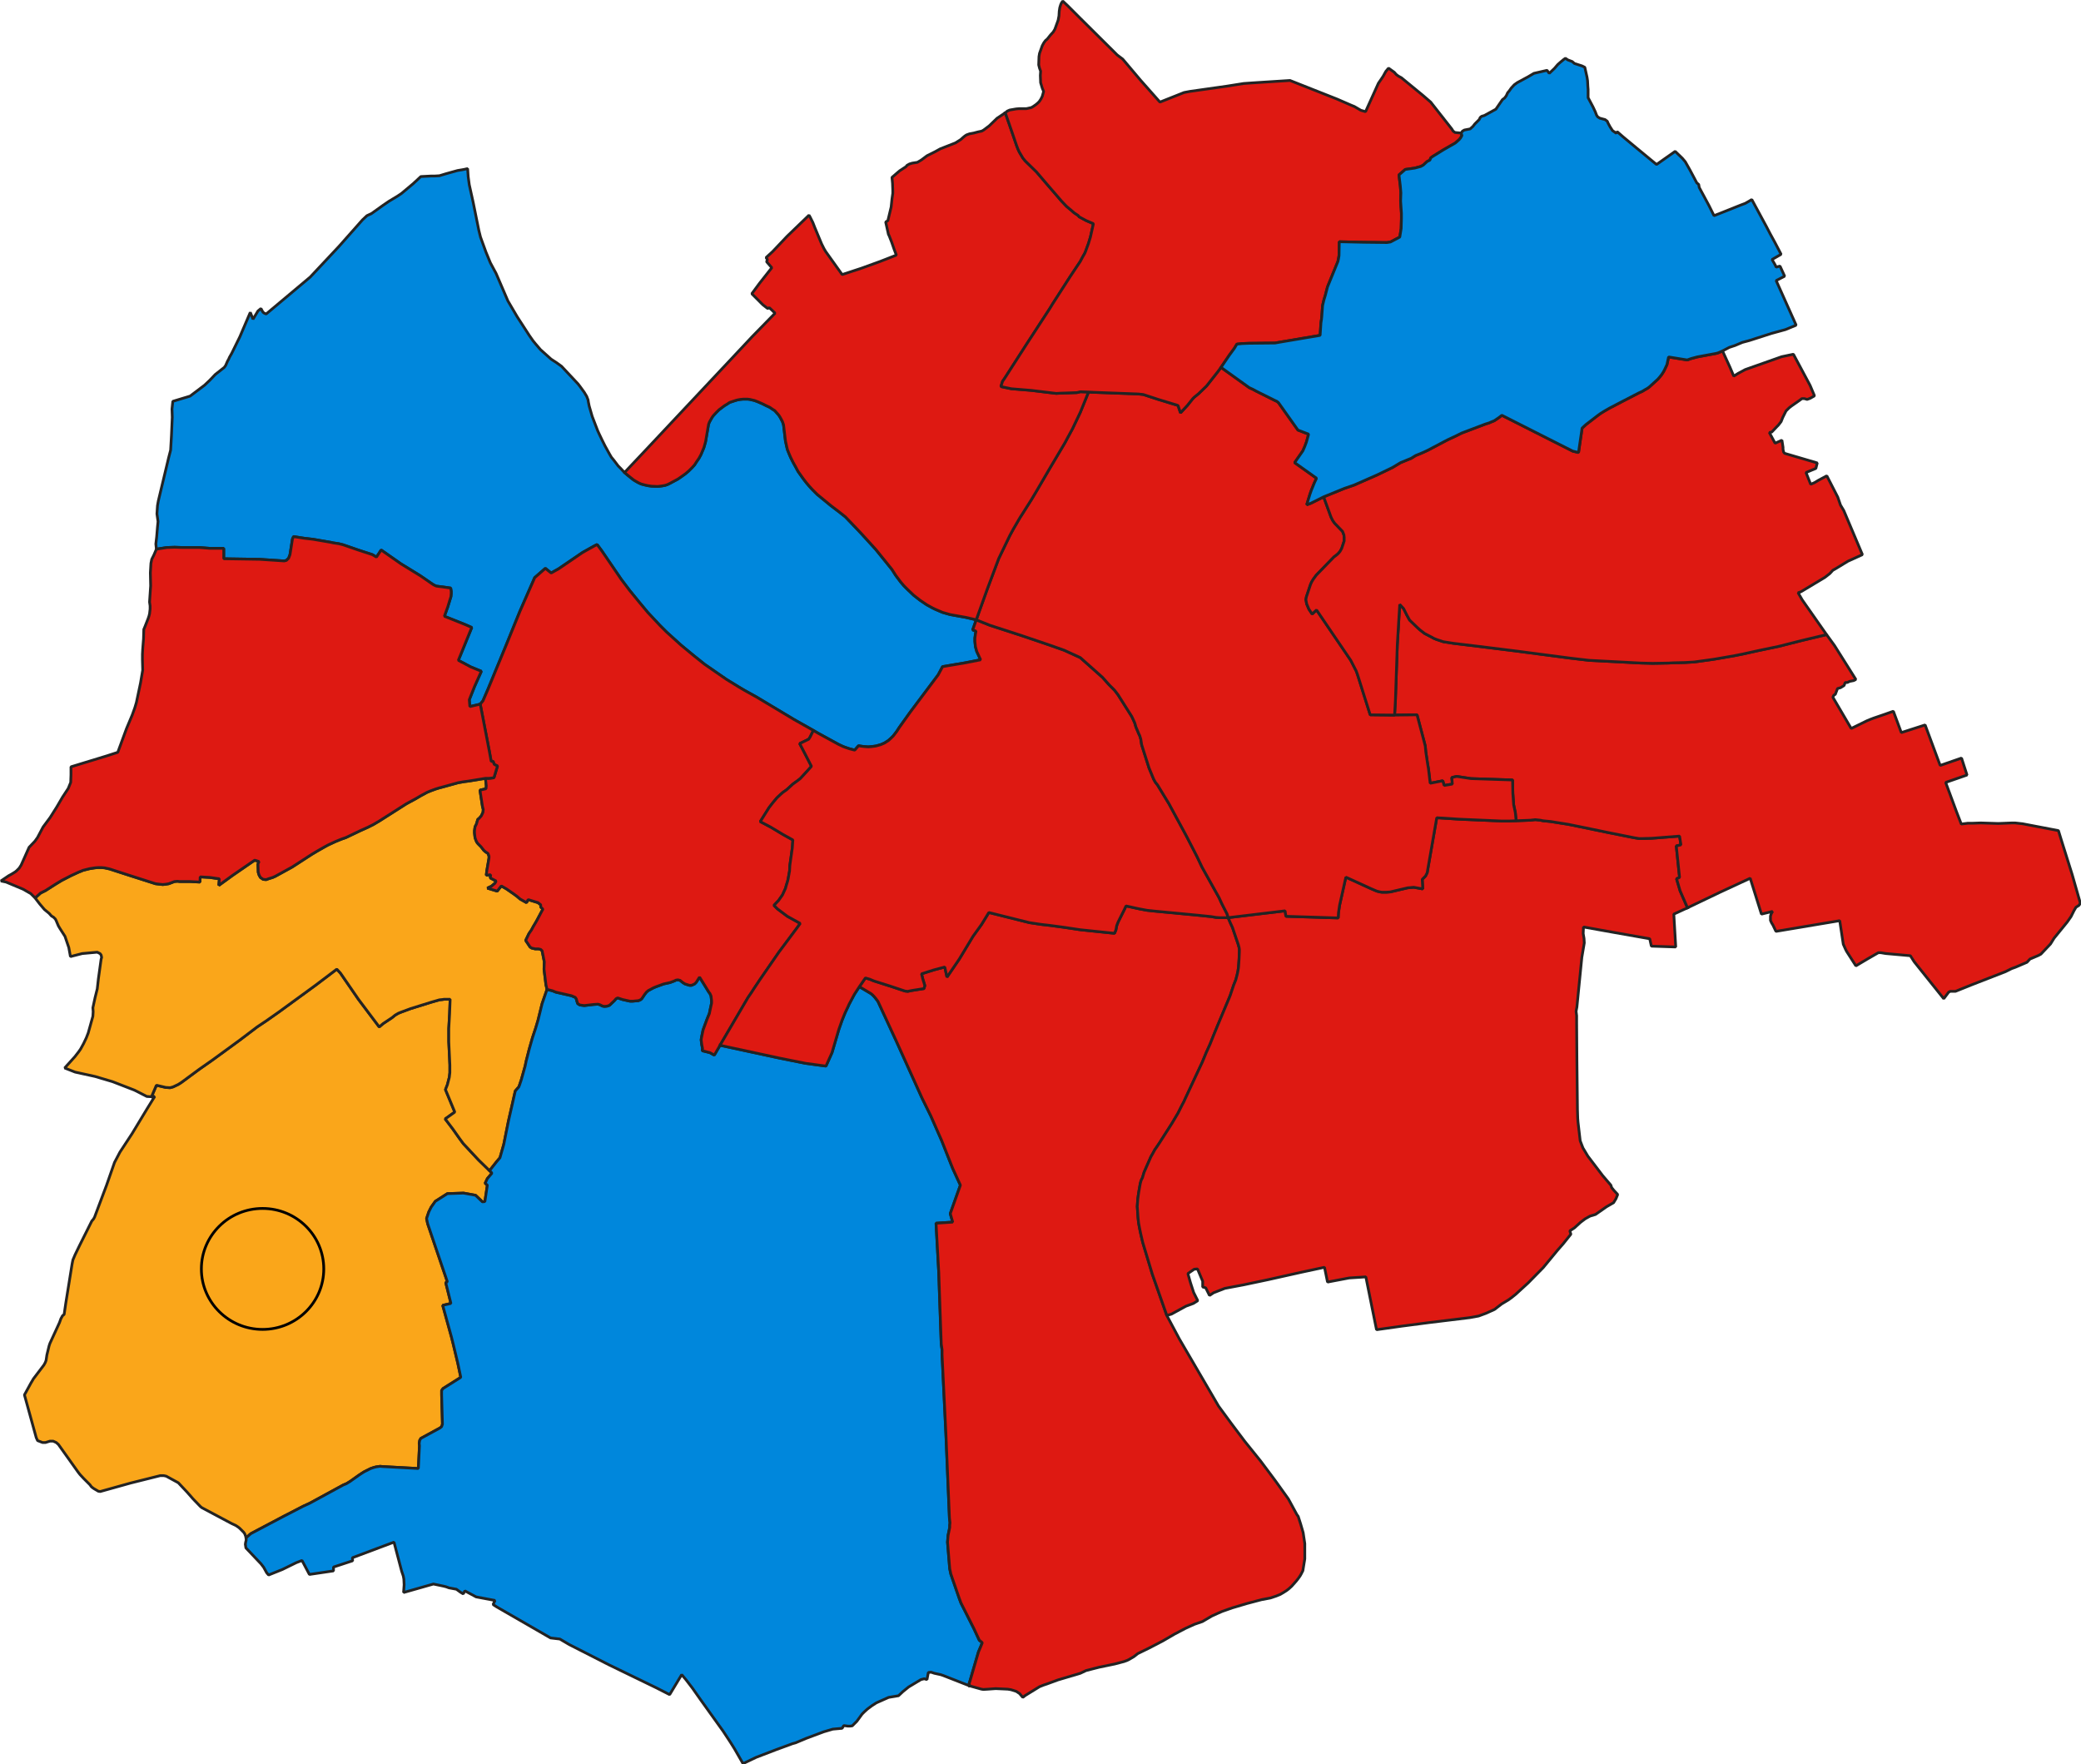<?xml version="1.0" encoding="UTF-8" standalone="no"?>
<svg
   version="1.2"
   width="197.743mm"
   height="167.642mm"
   viewBox="0 0 2335.549 1980.026"
   id="svg98"
   sodipodi:docname="1991 York.svg"
   inkscape:version="1.1 (c68e22c387, 2021-05-23)"
   xmlns:inkscape="http://www.inkscape.org/namespaces/inkscape"
   xmlns:sodipodi="http://sodipodi.sourceforge.net/DTD/sodipodi-0.dtd"
   xmlns="http://www.w3.org/2000/svg"
   xmlns:svg="http://www.w3.org/2000/svg"
   xmlns:rdf="http://www.w3.org/1999/02/22-rdf-syntax-ns#"
   xmlns:cc="http://creativecommons.org/ns#"
   xmlns:dc="http://purl.org/dc/elements/1.1/">
  <sodipodi:namedview
     id="namedview100"
     pagecolor="#ffffff"
     bordercolor="#666666"
     borderopacity="1.0"
     inkscape:pageshadow="2"
     inkscape:pageopacity="0.0"
     inkscape:pagecheckerboard="0"
     inkscape:document-units="mm"
     showgrid="false"
     inkscape:zoom="0.4744211"
     inkscape:cx="785.16744"
     inkscape:cy="320.39047"
     inkscape:window-width="1126"
     inkscape:window-height="1398"
     inkscape:window-x="1108"
     inkscape:window-y="0"
     inkscape:window-maximized="0"
     inkscape:current-layer="svg98"
     fit-margin-top="0"
     fit-margin-left="0"
     fit-margin-right="0"
     fit-margin-bottom="0" />
  <defs
     id="defs2" />
  <g
     fill="none"
     stroke-width="1"
     stroke-linecap="square"
     stroke-linejoin="bevel"
     stroke="#000000"
     fill-rule="evenodd"
     id="g94"
     transform="translate(-591.257,-357.747)">
    <g
       fill="none"
       font-weight="400"
       stroke-opacity="1"
       stroke-width="1"
       stroke-linecap="square"
       font-style="normal"
       stroke-linejoin="bevel"
       stroke="#000000"
       font-size="33.333px"
       font-family="'MS Shell Dlg 2'"
       id="g4" />
    <g
       fill="none"
       font-weight="400"
       stroke-opacity="1"
       stroke-width="1"
       stroke-linecap="square"
       font-style="normal"
       stroke-linejoin="bevel"
       stroke="#000000"
       font-size="33.333px"
       font-family="'MS Shell Dlg 2'"
       id="g6" />
    <g
       fill="none"
       font-weight="400"
       transform="scale(11.808)"
       stroke-opacity="1"
       stroke-width="1"
       stroke-linecap="square"
       font-style="normal"
       stroke-linejoin="bevel"
       stroke="#000000"
       font-size="33.333px"
       font-family="'MS Shell Dlg 2'"
       id="g8" />
    <g
       fill="none"
       font-weight="400"
       transform="scale(1)"
       stroke-opacity="1"
       stroke-width="1"
       stroke-linecap="square"
       font-style="normal"
       stroke-linejoin="bevel"
       stroke="#000000"
       font-size="33.333px"
       font-family="'MS Shell Dlg 2'"
       id="g10" />
    <g
       fill-opacity="1"
       fill="#ffffff"
       font-weight="400"
       transform="scale(1)"
       font-style="normal"
       stroke="none"
       font-size="33.333px"
       font-family="'MS Shell Dlg 2'"
       id="g14" />
    <g
       fill="none"
       font-weight="400"
       transform="scale(1)"
       stroke-opacity="1"
       stroke-width="1"
       stroke-linecap="square"
       font-style="normal"
       stroke-linejoin="bevel"
       stroke="#000000"
       font-size="33.333px"
       font-family="'MS Shell Dlg 2'"
       id="g16" />
    <g
       fill="none"
       font-weight="400"
       transform="scale(11.808)"
       stroke-opacity="1"
       stroke-width="1"
       stroke-linecap="square"
       font-style="normal"
       stroke-linejoin="bevel"
       stroke="#000000"
       font-size="33.333px"
       font-family="'MS Shell Dlg 2'"
       id="g18" />
    <g
       fill="none"
       font-weight="400"
       transform="scale(11.808)"
       stroke-opacity="1"
       stroke-width="1"
       stroke-linecap="square"
       font-style="normal"
       stroke-linejoin="bevel"
       stroke="#000000"
       font-size="33.333px"
       font-family="'MS Shell Dlg 2'"
       id="g20" />
    <g
       fill="none"
       font-weight="400"
       transform="scale(11.808)"
       stroke-opacity="1"
       stroke-width="1"
       stroke-linecap="square"
       font-style="normal"
       stroke-linejoin="bevel"
       stroke="#000000"
       font-size="33.333px"
       font-family="'MS Shell Dlg 2'"
       id="g22" />
    <g
       fill="none"
       font-weight="400"
       transform="scale(11.808)"
       stroke-opacity="1"
       stroke-width="1"
       stroke-linecap="square"
       font-style="normal"
       stroke-linejoin="bevel"
       stroke="#000000"
       font-size="33.333px"
       font-family="'MS Shell Dlg 2'"
       id="g24" />
    <g
       fill="none"
       font-weight="400"
       transform="scale(11.808)"
       stroke-opacity="1"
       stroke-width="1"
       stroke-linecap="square"
       font-style="normal"
       stroke-linejoin="bevel"
       stroke="#000000"
       font-size="33.333px"
       font-family="'MS Shell Dlg 2'"
       id="g26" />
    <g
       fill-opacity="1"
       fill="#ffffff"
       font-weight="400"
       transform="scale(11.808)"
       font-style="normal"
       stroke="none"
       font-size="33.333px"
       font-family="'MS Shell Dlg 2'"
       id="g30" />
    <g
       fill="none"
       font-weight="400"
       transform="scale(11.808)"
       stroke-opacity="1"
       stroke-width="1"
       stroke-linecap="square"
       font-style="normal"
       stroke-linejoin="bevel"
       stroke="#000000"
       font-size="33.333px"
       font-family="'MS Shell Dlg 2'"
       id="g32" />
    <g
       fill="none"
       font-weight="400"
       transform="scale(11.808)"
       stroke-opacity="1"
       stroke-width="1"
       stroke-linecap="square"
       font-style="normal"
       stroke-linejoin="bevel"
       stroke="#000000"
       font-size="33.333px"
       font-family="'MS Shell Dlg 2'"
       id="g34" />
    <g
       fill-opacity="0"
       fill="#000000"
       font-weight="400"
       transform="scale(1)"
       font-style="normal"
       stroke="none"
       font-size="33.333px"
       font-family="'MS Shell Dlg 2'"
       id="g38">
      <rect
         x="0"
         width="3508"
         height="2480"
         y="0"
         id="rect36" />
    </g>
    <g
       fill="none"
       font-weight="400"
       transform="scale(1)"
       stroke-opacity="1"
       stroke-width="1"
       stroke-linecap="square"
       font-style="normal"
       stroke-linejoin="bevel"
       stroke="#000000"
       font-size="33.333px"
       font-family="'MS Shell Dlg 2'"
       id="g40" />
    <g
       fill-opacity="1"
       fill="#ff9e17"
       font-weight="400"
       transform="scale(1)"
       stroke-opacity="1"
       stroke-width="3.071"
       stroke-linecap="square"
       font-style="normal"
       stroke-linejoin="bevel"
       stroke="#232323"
       font-size="33.333px"
       font-family="'MS Shell Dlg 2'"
       id="g72">
      <path
         vector-effect="none"
         d="m 1130.24,1147.95 -11.67,2.76 -0.62,-7.68 5.84,-14.75 7.68,-17.2 -11.98,-4.92 -8.6,-4.61 -5.23,-2.76 5.53,-13.52 9.53,-23.35 -7.68,-3.38 -23.05,-9.22 3.69,-10.14 3.69,-11.98 0.3,-3.38 v -2.46 l -0.61,-3.68 -8.6,-1.23 -7.38,-0.92 -2.15,-0.93 -2.15,-1.23 -13.82,-9.52 -21.51,-13.211 -22.43,-15.669 -5.22,7.988 -4.61,-2.765 -15.978,-5.223 -16.898,-5.838 -4.916,-1.229 -6.145,-0.922 -2.765,-0.614 -19.663,-3.38 -10.446,-1.229 -11.675,-1.843 -1.229,2.765 -2.766,17.513 -1.536,3.994 -2.458,2.458 -2.458,0.614 -27.958,-1.843 -39.942,-0.615 v -11.675 h -15.362 l -11.675,-0.922 h -19.049 l -8.91,-0.307 -8.91,0.307 -11.675,1.844 -0.614,-5.838 0.921,-7.988 0.922,-11.061 0.614,-6.144 -1.229,-8.603 0.615,-9.217 0.922,-5.223 11.675,-48.852 2.151,-8.295 0.921,-15.977 0.922,-20.892 -0.307,-9.217 0.921,-8.603 19.357,-5.838 16.283,-12.289 5.838,-5.531 6.145,-6.452 10.139,-7.988 1.536,-2.151 2.151,-4.915 1.229,-2.151 0.921,-2.151 2.458,-4.301 9.217,-18.742 11.676,-27.344 3.072,7.681 5.53,-9.217 3.38,-2.766 2.151,3.994 1.536,1.229 2.151,0.922 49.465,-41.477 32.261,-34.411 26.422,-29.803 4.912,-4.608 5.23,-2.458 12.9,-9.217 6.76,-4.609 9.22,-5.53 4.61,-3.073 13.21,-11.06 8.6,-7.989 11.68,-0.614 h 3.99 l 5.22,-0.307 7.07,-2.151 13.21,-3.687 5.53,-0.922 5.84,-1.229 0.61,8.91 1.23,9.218 4.3,19.356 6.46,31.953 1.84,7.374 6.14,16.898 4.92,11.982 6.45,11.983 13.21,30.724 10.45,17.82 13.52,20.892 4.3,6.145 2.76,3.379 5.53,6.452 11.99,10.754 6.14,3.994 5.53,3.994 18.44,19.664 2.15,2.765 4.91,6.759 2.77,4.609 1.53,3.994 0.31,2.15 0.92,4.609 3.38,11.675 6.15,15.977 1.53,3.379 3.38,7.067 3.38,6.759 4.92,8.91 2.15,3.687 2.77,3.38 4.91,6.452 2.77,2.765 4.3,4.609 3.99,3.379 6.15,4.916 3.07,1.843 2.76,1.537 2.77,1.229 3.38,0.921 3.99,0.922 4.3,0.615 6.76,0.307 4.92,-0.615 3.38,-0.614 2.76,-0.922 3.08,-1.536 8.6,-4.609 3.99,-2.765 4.31,-3.072 3.99,-3.38 3.69,-3.687 2.76,-3.072 2.15,-3.38 2.77,-3.994 2.15,-3.994 1.84,-4.302 1.54,-3.686 1.84,-6.452 3.38,-19.664 0.92,-2.458 2.77,-4.916 1.23,-1.843 3.07,-3.38 3.69,-3.687 6.14,-4.608 3.07,-1.844 2.77,-1.843 2.76,-0.922 2.77,-0.922 3.07,-0.921 3.38,-0.615 3.07,-0.307 h 2.46 2.77 l 2.45,0.307 5.23,1.229 3.99,1.536 4.92,2.151 4.3,2.151 3.99,1.843 3.07,2.151 2.46,1.536 2.46,2.765 2.15,2.458 1.54,2.458 2.46,4.609 1.22,3.687 2.16,18.127 0.61,2.765 0.61,2.765 0.93,3.994 1.84,4.609 1.84,4.301 2.77,5.531 3.07,5.53 2.46,4.609 3.07,4.301 3.07,4.301 3.08,3.994 3.38,3.995 3.37,3.686 5.54,5.531 15.36,12.597 8.91,6.759 7.37,5.837 13.83,14.441 4.61,4.916 15.66,17.205 18.13,22.429 4.3,6.756 5.53,7.38 3.69,4.3 3.99,3.99 6.76,6.45 7.07,5.53 7.68,5.23 6.15,3.38 3.07,1.53 4.3,1.85 4.3,1.84 8.6,2.46 17.21,3.07 11.98,2.77 -3.99,11.36 3.68,1.23 -0.61,3.38 -0.61,4.61 v 3.69 l 0.61,5.84 0.92,3.38 0.62,2.15 4.3,9.21 -17.21,3.38 -25.5,4.3 -4.91,9.22 -31.34,41.79 -12.29,17.2 -2.77,4.3 -3.99,5.23 -2.46,2.45 -3.07,2.77 -2.46,1.54 -1.84,1.22 -4.31,1.85 -2.15,0.61 -3.38,0.92 -4.6,0.62 -4,0.31 -3.99,-0.31 -2.77,-0.31 -3.99,-0.61 -4.3,4.91 -5.84,-1.53 -3.69,-1.23 -3.38,-1.23 -5.22,-2.46 -23.04,-12.6 -5.23,-3.07 -21.81,-12.29 -41.48,-24.88 -13.82,-7.69 -6.76,-3.99 -13.52,-8.3 -12.91,-8.91 -11.98,-8.29 -12.29,-9.83 -14.13,-11.68 -15.98,-14.44 -7.68,-7.68 -13.52,-14.44 -9.21,-11.06 -11.06,-13.52 -9.53,-12.6 -21.81,-31.949 -5.23,-7.066 -3.07,1.536 -13.21,7.374 -27.04,18.434 -8.29,4.611 -6.45,-5.225 -11.99,10.445 -16.59,37.79 -15.36,37.79 -20.28,49.16 -5.84,13.52 -3.07,3.69"
         fill-rule="evenodd"
         id="path42"
         style="fill:#0087dc;fill-opacity:1" />
      <path
         vector-effect="none"
         d="m 867.551,2083.49 -1.536,-4.3 -1.229,-1.84 -4.609,-4.61 -1.536,-1.23 -2.765,-1.84 -4.609,-2.15 -33.489,-17.82 -1.536,-1.23 -8.296,-8.6 -6.759,-7.69 -9.832,-10.44 -13.518,-7.38 -2.765,-0.61 h -3.995 l -33.182,8.3 -34.103,9.52 -2.151,-0.31 -5.223,-3.07 -2.458,-1.84 -1.843,-2.46 -6.76,-6.76 -4.301,-4.61 -2.151,-2.76 -22.121,-31.04 -2.458,-2.15 -3.38,-1.53 h -3.687 l -4.915,1.53 h -3.38 l -5.53,-2.15 -1.537,-3.38 -13.211,-47.93 7.067,-12.9 3.072,-5.22 11.675,-15.36 1.536,-2.77 0.922,-2.46 0.922,-6.14 2.458,-10.14 0.921,-2.77 10.754,-23.35 1.536,-4.3 1.843,-3.38 1.844,-1.53 1.843,-12.6 7.067,-43.94 0.922,-4.61 2.458,-5.83 4.915,-10.14 13.826,-27.65 1.844,-2.15 1.229,-2.15 13.518,-35.95 8.91,-25.5 6.145,-11.68 13.519,-20.58 16.898,-27.96 6.452,-10.45 2.151,-3.38 -3.687,0.31 5.53,-12.9 10.446,2.45 4.916,0.31 3.38,-0.92 5.837,-2.77 3.38,-2.15 19.971,-14.74 15.362,-10.76 14.747,-10.75 15.977,-11.68 19.049,-14.44 10.139,-6.76 14.44,-10.14 40.863,-29.8 23.965,-18.12 3.994,4.3 6.145,8.91 14.133,20.58 23.35,31.03 4.3,-3.68 10.14,-6.76 3.38,-2.77 3.69,-2.15 3.07,-1.23 10.75,-3.99 22.74,-7.07 9.52,-2.76 3.08,-0.31 2.15,-0.31 h 6.76 l -0.62,16.29 -0.92,16.59 v 7.06 7.68 l 1.23,26.12 v 6.14 2.46 l -0.62,5.23 -2.15,8.29 -2.15,5.53 10.45,25.19 -10.76,7.69 8.61,11.36 7.37,10.45 4.3,5.84 17.21,18.43 12.29,11.98 2.76,2.77 -5.22,6.14 -2.46,5.23 2.46,2.15 -2.77,18.43 -2.76,0.31 -7.68,-7.37 -13.52,-2.46 -18.13,0.61 -13.52,8.61 -4.6,6.45 -2.77,5.53 -2.46,7.37 1.23,5.84 17.51,51.62 4.61,13.51 -1.84,0.93 5.84,23.35 -9.22,2.15 9.83,35.64 2.15,8.6 4.92,20.58 3.38,15.98 -19.97,12.6 -1.54,2.15 v 2.46 2.45 l 0.92,32.88 -0.92,2.76 -1.84,1.54 -21.51,11.68 -1.23,2.15 -0.61,3.38 0.3,2.76 -1.22,25.5 -39.33,-2.15 -3.69,-0.31 -4.3,0.62 -2.46,0.61 -3.68,1.23 -7.378,3.69 -2.458,1.54 -3.687,2.45 -9.525,6.76 -3.994,2.46 -3.687,1.54 -37.79,20.58 -7.374,3.38 -17.82,9.22 -2.458,1.23 -38.405,20.28 -5.223,4.6"
         fill-rule="evenodd"
         id="path44"
         style="fill:#faa61a;fill-opacity:1" />
      <path
         vector-effect="none"
         d="m 761.246,1588.53 -5.223,-0.31 -13.826,-7.06 -24.579,-9.53 -19.664,-5.84 -22.428,-4.91 -11.676,-4.61 11.368,-12.6 4.302,-5.53 2.15,-3.07 3.38,-6.15 3.072,-6.45 2.151,-5.53 5.223,-18.74 0.307,-5.22 -0.307,-4.3 2.458,-11.37 1.229,-4.92 1.229,-4.91 1.229,-11.06 3.072,-22.13 0.615,-2.15 -0.615,-2.76 -1.229,-1.54 -3.072,-1.53 -16.898,1.53 -13.212,3.38 -1.843,-10.14 -4.301,-12.59 -5.531,-8.61 -1.843,-3.07 -2.458,-5.84 -0.922,-1.84 -2.15,-2.15 -2.151,-1.23 -2.765,-3.07 -5.223,-4.3 -5.224,-6.15 -5.223,-6.76 6.145,-5.53 5.531,-2.76 11.06,-7.07 7.067,-4.3 10.753,-5.53 7.988,-3.69 3.073,-1.23 2.151,-0.92 7.373,-1.84 5.838,-0.92 3.687,-0.31 h 3.687 l 3.687,0.31 5.53,1.22 21.814,7.07 29.802,9.53 2.458,0.3 5.531,0.62 3.072,-0.31 3.687,-0.61 6.452,-2.46 3.38,-0.31 2.457,0.31 h 11.676 l 11.06,0.61 0.308,-5.84 10.753,0.62 10.753,1.54 -0.614,7.37 15.669,-11.37 24.579,-16.9 4.916,1.54 -1.229,2.76 0.308,9.22 0.921,3.07 1.536,2.77 3.073,2.15 3.38,0.31 2.457,-0.92 4.916,-1.54 2.765,-1.23 19.049,-10.45 21.814,-14.13 6.145,-3.69 6.452,-3.68 5.531,-3.07 8.602,-4 6.76,-2.76 5.223,-1.85 15.362,-7.37 8.914,-4 6.14,-3.07 6.76,-3.99 30.42,-19.36 10.75,-5.84 5.22,-3.07 7.38,-3.99 3.68,-1.54 5.84,-2.15 4,-1.23 4.6,-1.23 14.44,-3.99 2.16,-0.62 7.06,-1.22 4.92,-0.62 18.74,-3.07 0.92,8.29 -0.31,3.38 -6.76,1.54 2.77,18.13 0.92,3.68 -0.31,3.08 -1.84,3.99 -2.46,2.77 -1.53,1.22 -1.54,5.23 -1.54,3.07 -0.61,4.3 v 2.77 l 0.61,5.22 1.23,3.38 0.92,1.84 1.23,1.54 3.38,3.38 3.08,3.99 2.15,1.85 2.45,1.53 1.23,3.07 v 2.16 l -2.45,14.13 -0.62,5.22 4.92,-0.61 -0.31,3.68 6.45,3.38 -1.23,2.46 -3.99,3.38 -4.61,2.15 11.06,3.38 4.61,-5.84 5.84,3.38 7.99,5.53 3.37,2.46 4,3.38 7.07,4 1.84,-3.38 11.06,3.38 3.07,2.45 v 2.46 l 2.46,2.46 -1.23,2.15 -5.22,9.83 -1.54,2.77 -2.76,4.61 -2.15,3.99 -2.77,3.99 -3.69,7.68 4.92,7.38 1.84,1.23 4,0.92 h 3.68 l 2.46,0.61 1.54,1.54 2.46,12.29 -0.31,8.3 2.15,17.51 1.23,5.22 -5.53,15.98 -4.61,18.74 -2.77,9.22 -3.38,10.14 -3.68,12.9 -3.38,13.21 -1.23,5.84 -4.3,15.36 -1.85,5.53 -0.92,2.46 -3.99,4.61 -7.68,33.79 -5.23,26.12 -4.3,15.05 -3.68,4.31 -7.99,10.13 -12.29,-11.98 -17.21,-18.43 -4.3,-5.84 -7.37,-10.45 -8.61,-11.36 10.76,-7.69 -10.45,-25.19 2.15,-5.53 2.15,-8.29 0.62,-5.23 v -2.46 -6.14 l -1.23,-26.12 v -7.68 -7.06 l 0.92,-16.59 0.62,-16.29 h -6.76 l -2.15,0.31 -3.08,0.31 -9.52,2.76 -22.74,7.07 -10.75,3.99 -3.07,1.23 -3.69,2.15 -3.38,2.77 -10.14,6.76 -4.3,3.68 -23.35,-31.03 -14.133,-20.58 -6.145,-8.91 -3.994,-4.3 -23.965,18.12 -40.863,29.8 -14.44,10.14 -10.139,6.76 -19.049,14.44 -15.977,11.68 -14.747,10.75 -15.362,10.76 -19.971,14.74 -3.38,2.15 -5.837,2.77 -3.38,0.92 -4.916,-0.31 -10.446,-2.45 -5.53,12.9"
         fill-rule="evenodd"
         id="path46"
         style="fill:#faa61a;fill-opacity:1" />
      <path
         vector-effect="none"
         d="m 1140.69,1671.48 7.99,-10.13 3.68,-4.31 4.3,-15.05 5.23,-26.12 7.68,-33.79 3.99,-4.61 0.92,-2.46 1.85,-5.53 4.3,-15.36 1.23,-5.84 3.38,-13.21 3.68,-12.9 3.38,-10.14 2.77,-9.22 4.61,-18.74 5.53,-15.98 6.14,1.54 3.69,1.53 17.51,4 4.3,1.84 1.23,1.84 0.62,2.46 0.92,2.77 2.46,1.53 4.91,0.62 10.45,-1.23 4.92,-0.31 2.15,0.62 3.07,1.53 2.15,0.31 3.07,-0.31 2.46,-0.92 5.53,-5.22 1.84,-2.15 1.85,-0.92 5.53,1.84 8.29,1.84 h 3.07 l 6.46,-0.61 2.15,-0.92 1.53,-1.23 3.08,-4.61 2.15,-2.77 2.15,-1.84 1.84,-0.92 3.38,-1.85 2.77,-1.22 9.21,-3.38 7.07,-1.54 4.92,-1.84 1.84,-0.93 2.15,-0.3 2.46,0.61 3.07,2.46 2.46,1.54 4.91,1.53 h 2.46 l 3.38,-1.53 1.84,-1.85 3.69,-5.83 4.61,7.37 5.84,9.52 1.23,1.54 1.23,2.76 0.61,5.23 v 2.76 l -1.84,8.61 -0.62,3.07 -2.76,6.76 -4.3,11.67 -1.85,8.91 -0.31,2.15 0.62,5.23 0.92,4.6 -0.31,2.46 8.61,2.15 4.91,2.77 6.45,-11.06 66.98,14.44 29.19,5.84 22.74,3.07 6.76,-15.06 7.68,-26.11 3.68,-10.45 3.38,-8.29 3.38,-7.07 0.92,-2.15 5.23,-9.83 1.23,-2.15 5.22,-7.99 12.9,7.68 1.54,1.23 1.84,1.84 1.85,2.15 2.76,3.69 20.59,44.55 28.88,63.91 9.83,19.97 12.29,27.95 10.45,26.43 1.84,4.61 8.6,18.74 -11.37,31.95 2.77,9.53 -18.74,1.22 3.07,55.61 0.61,18.13 2.16,61.76 0.61,4.3 0.31,2.15 v 5.84 l 4.3,88.18 3.99,94.93 0.62,5.23 -0.31,2.76 v 2.46 l -0.61,3.07 -1.23,5.84 -0.31,3.69 -0.31,3.99 2.46,29.8 1.23,5.84 9.22,26.73 2.15,5.84 14.44,28.57 6.14,13.21 3.38,2.77 -1.84,4.61 -2.46,5.83 -9.52,32.57 -0.93,2.77 0.62,2.76 -29.8,-11.67 -2.77,-0.93 -7.07,-1.53 -3.68,-1.23 -3.08,0.31 -1.53,7.98 -3.07,-0.92 -3.69,0.92 -13.83,8.3 -6.45,5.22 -4.91,4.61 -11.07,1.85 -13.82,6.14 -5.22,3.38 -4.92,3.69 -3.38,3.07 -2.46,2.46 -5.84,7.99 -5.22,5.22 -2.46,0.31 h -2.45 l -4.61,-0.62 -1.85,3.07 -10.44,0.93 -10.45,3.07 -19.66,7.37 -11.68,4.92 -3.38,0.92 -18.43,6.76 -22.43,8.6 -14.75,7.07 -9.52,-16.59 -4.61,-7.38 -8.3,-12.59 -24.88,-34.72 -9.53,-13.52 -7.06,-9.22 -4.92,-5.84 -13.52,22.43 -15.05,-7.68 -53.16,-25.81 -44.55,-22.73 -10.44,-6.15 -10.45,-1.23 -60.22,-34.71 -4.3,-2.77 2.15,-4.61 -21.2,-3.99 -12.59,-6.76 -1.85,3.38 -3.07,-1.85 -4.61,-3.37 -8.29,-1.54 -3.38,-1.23 -2.46,-0.61 -4.3,-0.93 -7.38,-1.53 -33.49,9.52 0.62,-8.6 -0.31,-6.45 -0.61,-3.38 -1.85,-5.53 -8.6,-32.57 -46.7,17.51 0.308,3.38 -21.507,7.07 v 4.3 l -27.037,3.99 -8.296,-15.67 -6.452,2.46 -15.669,7.68 -15.362,6.15 -2.151,-2.46 -3.38,-6.14 -3.072,-4 -16.898,-17.82 -0.615,-3.99 0.307,-2.15 0.615,-2.46 v -2.77 l 5.223,-4.6 38.405,-20.28 2.458,-1.23 17.82,-9.22 7.374,-3.38 37.79,-20.58 3.687,-1.54 3.994,-2.46 9.525,-6.76 3.687,-2.45 2.458,-1.54 7.378,-3.69 3.68,-1.23 2.46,-0.61 4.3,-0.62 3.69,0.31 39.33,2.15 1.22,-25.5 -0.3,-2.76 0.61,-3.38 1.23,-2.15 21.51,-11.68 1.84,-1.54 0.92,-2.76 -0.92,-32.88 v -2.45 -2.46 l 1.54,-2.15 19.97,-12.6 -3.38,-15.98 -4.92,-20.58 -2.15,-8.6 -9.83,-35.64 9.22,-2.15 -5.84,-23.35 1.84,-0.93 -4.61,-13.51 -17.51,-51.62 -1.23,-5.84 2.46,-7.37 2.77,-5.53 4.6,-6.45 13.52,-8.61 18.13,-0.61 13.52,2.46 7.68,7.37 2.76,-0.31 2.77,-18.43 -2.46,-2.15 2.46,-5.23 5.22,-6.14 -2.76,-2.77"
         fill-rule="evenodd"
         id="path48"
         style="fill:#0087dc;fill-opacity:1" />
      <path
         vector-effect="none"
         d="m 1679.59,2249.71 -0.62,-2.76 0.93,-2.77 9.52,-32.57 2.46,-5.83 1.84,-4.61 -3.38,-2.77 -6.14,-13.21 -14.44,-28.57 -2.15,-5.84 -9.22,-26.73 -1.23,-5.84 -2.46,-29.8 0.31,-3.99 0.31,-3.69 1.23,-5.84 0.61,-3.07 v -2.46 l 0.31,-2.76 -0.62,-5.23 -3.99,-94.93 -4.3,-88.18 v -5.84 l -0.31,-2.15 -0.61,-4.3 -2.16,-61.76 -0.61,-18.13 -3.07,-55.61 18.74,-1.22 -2.77,-9.53 11.37,-31.95 -8.6,-18.74 -1.84,-4.61 -10.45,-26.43 -12.29,-27.95 -9.83,-19.97 -28.88,-63.91 -20.59,-44.55 -2.76,-3.69 -1.85,-2.15 -1.84,-1.84 -1.54,-1.23 -12.9,-7.68 6.76,-9.83 5.22,1.53 4.3,1.85 19.36,6.14 15.67,5.22 3.07,0.31 4.3,-0.92 11.68,-1.84 2.15,-0.31 0.92,-3.38 -2.15,-7.07 -1.54,-6.14 13.52,-4.3 12.6,-3.38 2.46,11.37 13.82,-20.28 15.36,-25.5 9.53,-13.22 8.29,-13.51 45.48,11.36 10.14,1.54 4.3,0.61 8.29,0.93 15.98,2.15 18.43,2.76 38.41,4 1.53,-3.69 0.93,-4.92 1.53,-3.99 7.38,-14.75 1.53,-3.38 11.06,2.46 4.3,0.92 8.3,1.54 8.6,0.92 48.55,4.61 14.74,1.53 5.53,0.93 4.31,0.3 h 3.38 5.83 l 2.77,6.46 2.15,4.6 1.54,4.61 4.91,14.44 0.92,3.38 0.31,2.15 v 2.46 l -0.31,7.99 -0.61,9.22 -0.62,4.3 -0.92,4.3 -1.53,5.84 -2.46,6.14 -3.69,11.06 -1.23,3.08 -12.9,30.72 -4.92,11.98 -3.68,9.22 -4.31,9.52 -4.3,10.45 -8.91,19.05 -10.75,23.04 -0.92,2.15 -2.46,4.61 -4.3,8.6 -6.76,11.37 -14.13,22.12 -3.08,4.61 -2.15,3.07 -2.15,4 -2.15,3.68 -7.68,17.52 -1.84,6.14 -1.54,3.07 -0.92,3.38 -1.84,10.45 -0.93,6.76 -0.61,8.6 0.31,4.3 0.61,8.91 0.62,5.53 1.22,6.46 1.23,5.83 2.15,9.22 10.76,35.64 16.28,46.39 14.13,26.43 43.94,75.27 14.44,19.66 15.05,19.98 17.82,22.12 16.29,21.81 14.75,20.59 9.52,17.51 1.54,2.15 2.76,8.6 2.77,9.53 1.84,12.29 v 17.2 l -2.15,13.21 -1.84,3.69 -1.23,2.15 -2.15,3.07 -2.46,3.08 -4.92,5.53 -3.38,3.07 -2.45,1.84 -3.38,2.15 -3.69,2.15 -4.61,1.85 -6.45,2.15 -9.83,1.84 -16.29,4.3 -16.59,4.92 -11.37,3.99 -4.91,2.15 -6.76,3.07 -10.45,6.15 -8.91,3.07 -10.14,4.61 -12.29,6.45 -13.21,7.68 -15.36,7.99 -12.6,6.15 -4.3,3.38 -5.22,3.07 -2.46,1.23 -3.38,1.23 -10.44,2.76 -17.82,3.69 -14.44,3.69 -6.46,3.07 -24.88,7.37 -12.6,4.61 -3.69,1.23 -4.61,1.84 -15.97,9.83 -2.77,2.16 -3.68,-4.31 -1.85,-1.23 -1.84,-1.22 -5.84,-1.85 -3.69,-0.61 -13.51,-0.62 -8.61,0.62 -5.22,0.31 -2.15,-0.31 -13.21,-3.69"
         fill-rule="evenodd"
         id="path50"
         style="fill:#de1912;fill-opacity:1" />
      <path
         vector-effect="none"
         d="m 1205.21,1468.09 -1.23,-5.22 -2.15,-17.51 0.31,-8.3 -2.46,-12.29 -1.54,-1.54 -2.46,-0.61 H 1192 l -4,-0.92 -1.84,-1.23 -4.92,-7.38 3.69,-7.68 2.77,-3.99 2.15,-3.99 2.76,-4.61 1.54,-2.77 5.22,-9.83 1.23,-2.15 -2.46,-2.46 v -2.46 l -3.07,-2.45 -11.06,-3.38 -1.84,3.38 -7.07,-4 -4,-3.38 -3.37,-2.46 -7.99,-5.53 -5.84,-3.38 -4.61,5.84 -11.06,-3.38 4.61,-2.15 3.99,-3.38 1.23,-2.46 -6.45,-3.38 0.31,-3.68 -4.92,0.61 0.62,-5.22 2.45,-14.13 v -2.16 l -1.23,-3.07 -2.45,-1.53 -2.15,-1.85 -3.08,-3.99 -3.38,-3.38 -1.23,-1.54 -0.92,-1.84 -1.23,-3.38 -0.61,-5.22 v -2.77 l 0.61,-4.3 1.54,-3.07 1.54,-5.23 1.53,-1.22 2.46,-2.77 1.84,-3.99 0.31,-3.08 -0.92,-3.68 -2.77,-18.13 6.76,-1.54 0.31,-3.38 -0.92,-8.29 h 3.99 l 5.53,-0.62 4,-13.21 -3.69,-1.84 -1.23,-3.38 h -2.15 l -2.15,-11.68 -10.14,-52.53 3.07,-3.69 5.84,-13.52 20.28,-49.16 15.36,-37.79 16.59,-37.79 11.99,-10.445 6.45,5.225 8.29,-4.611 27.04,-18.434 13.21,-7.374 3.07,-1.536 5.23,7.066 21.81,31.949 9.53,12.6 11.06,13.52 9.21,11.06 13.52,14.44 7.68,7.68 15.98,14.44 14.13,11.68 12.29,9.83 11.98,8.29 12.91,8.91 13.52,8.3 6.76,3.99 13.82,7.69 41.48,24.88 21.81,12.29 -3.68,7.37 -1.54,2.46 -10.14,4.92 3.38,6.45 9.83,19.05 -4.91,5.53 -7.68,8.3 -2.77,2.15 -5.53,3.99 -7.07,6.45 -3.99,2.77 -2.46,2.15 -4.3,3.99 -4.61,5.53 -4.3,5.53 -9.83,15.67 11.67,6.15 13.83,8.29 11.06,6.15 -0.61,8.91 -2.77,19.66 -0.31,6.15 -0.61,3.38 -0.92,5.22 -0.62,2.76 -1.53,4.92 -0.92,3.38 -1.54,3.38 -1.84,3.99 -2.16,3.08 -2.15,3.07 -5.22,5.53 4,3.99 11.06,8.3 14.44,7.99 -4,5.53 -19.97,26.73 -21.2,30.72 -6.76,10.14 -2.76,4.3 -4,5.84 -31.34,53.46 -6.45,11.06 -4.91,-2.77 -8.61,-2.15 0.31,-2.46 -0.92,-4.6 -0.62,-5.23 0.31,-2.15 1.85,-8.91 4.3,-11.67 2.76,-6.76 0.62,-3.07 1.84,-8.61 v -2.76 l -0.61,-5.23 -1.23,-2.76 -1.23,-1.54 -5.84,-9.52 -4.61,-7.37 -3.69,5.83 -1.84,1.85 -3.38,1.53 h -2.46 l -4.91,-1.53 -2.46,-1.54 -3.07,-2.46 -2.46,-0.61 -2.15,0.3 -1.84,0.93 -4.92,1.84 -7.07,1.54 -9.21,3.38 -2.77,1.22 -3.38,1.85 -1.84,0.92 -2.15,1.84 -2.15,2.77 -3.08,4.61 -1.53,1.23 -2.15,0.92 -6.46,0.61 h -3.07 l -8.29,-1.84 -5.53,-1.84 -1.85,0.92 -1.84,2.15 -5.53,5.22 -2.46,0.92 -3.07,0.31 -2.15,-0.31 -3.07,-1.53 -2.15,-0.62 -4.92,0.31 -10.45,1.23 -4.91,-0.62 -2.46,-1.53 -0.92,-2.77 -0.62,-2.46 -1.23,-1.84 -4.3,-1.84 -17.51,-4 -3.69,-1.53 -6.14,-1.54"
         fill-rule="evenodd"
         id="path52"
         style="fill:#de1912;fill-opacity:1" />
      <path
         vector-effect="none"
         d="m 1399.38,1530.77 31.34,-53.46 4,-5.84 2.76,-4.3 6.76,-10.14 21.2,-30.72 19.97,-26.73 4,-5.53 -14.44,-7.99 -11.06,-8.3 -4,-3.99 5.22,-5.53 2.15,-3.07 2.16,-3.08 1.84,-3.99 1.54,-3.38 0.92,-3.38 1.53,-4.92 0.62,-2.76 0.92,-5.22 0.61,-3.38 0.31,-6.15 2.77,-19.66 0.61,-8.91 -11.06,-6.15 -13.83,-8.29 -11.67,-6.15 9.83,-15.67 4.3,-5.53 4.61,-5.53 4.3,-3.99 2.46,-2.15 3.99,-2.77 7.07,-6.45 5.53,-3.99 2.77,-2.15 7.68,-8.3 4.91,-5.53 -9.83,-19.05 -3.38,-6.45 10.14,-4.92 1.54,-2.46 3.68,-7.37 5.23,3.07 23.04,12.6 5.22,2.46 3.38,1.23 3.69,1.23 5.84,1.53 4.3,-4.91 3.99,0.61 2.77,0.31 3.99,0.31 4,-0.31 4.6,-0.62 3.38,-0.92 2.15,-0.61 4.31,-1.85 1.84,-1.22 2.46,-1.54 3.07,-2.77 2.46,-2.45 3.99,-5.23 2.77,-4.3 12.29,-17.2 31.34,-41.79 4.91,-9.22 25.5,-4.3 17.21,-3.38 -4.3,-9.21 -0.62,-2.15 -0.92,-3.38 -0.61,-5.84 v -3.69 l 0.61,-4.61 0.61,-3.38 -3.68,-1.23 3.99,-11.36 15.36,6.14 36.87,11.98 30.73,10.45 15.67,5.53 18.12,8.3 24.89,22.12 7.37,8.29 6.15,6.15 2.15,2.76 1.84,2.46 15.36,24.27 2.16,4.61 1.22,2.77 1.23,4.3 3.38,7.99 0.92,1.84 1.23,3.99 0.93,6.15 8.29,26.11 5.22,12.6 1.85,3.38 2.46,3.07 12.9,21.2 18.13,33.49 2.76,5.22 10.45,20.28 5.84,12.29 19.04,34.11 3.08,6.75 5.83,11.37 1.23,4.3 h -5.83 -3.38 l -4.31,-0.3 -5.53,-0.93 -14.74,-1.53 -48.55,-4.61 -8.6,-0.92 -8.3,-1.54 -4.3,-0.92 -11.06,-2.46 -1.53,3.38 -7.38,14.75 -1.53,3.99 -0.93,4.92 -1.53,3.69 -38.41,-4 -18.43,-2.76 -15.98,-2.15 -8.29,-0.93 -4.3,-0.61 -10.14,-1.54 -45.48,-11.36 -8.29,13.51 -9.53,13.22 -15.36,25.5 -13.82,20.28 -2.46,-11.37 -12.6,3.38 -13.52,4.3 1.54,6.14 2.15,7.07 -0.92,3.38 -2.15,0.31 -11.68,1.84 -4.3,0.92 -3.07,-0.31 -15.67,-5.22 -19.36,-6.14 -4.3,-1.85 -5.22,-1.53 -6.76,9.83 -5.22,7.99 -1.23,2.15 -5.23,9.83 -0.92,2.15 -3.38,7.07 -3.38,8.29 -3.68,10.45 -7.68,26.11 -6.76,15.06 -22.74,-3.07 -29.19,-5.84 -66.98,-14.44"
         fill-rule="evenodd"
         id="path54"
         style="fill:#de1912;fill-opacity:1" />
      <path
         vector-effect="none"
         d="m 2485.17,1376.53 -15.36,7.07 2.15,36.87 -27.34,-0.92 -1.85,-8.3 -41.78,-7.37 -32.57,-5.84 -0.31,7.37 0.93,5.53 0.3,4.92 -2.76,16.28 -5.53,55.61 -0.92,4.92 0.61,4.92 v 7.37 l 0.31,42.09 0.61,55.61 0.31,10.14 0.31,4 2.45,21.19 3.08,7.99 5.53,9.22 16.59,21.81 9.22,10.76 0.92,2.76 2.46,3.08 4.3,4.6 -1.85,4.61 -2.76,4.61 -7.99,4.61 -12.29,8.6 -6.14,1.85 -5.53,3.07 -5.23,3.99 -6.76,6.15 -5.22,3.38 1.23,3.68 -8.6,10.76 -6.46,7.37 -15.97,19.36 -16.9,17.2 -14.13,12.91 -4.61,3.68 -3.38,2.46 -7.68,4.61 -7.99,6.15 -9.53,4.3 -8.29,3.07 -4.92,0.92 -5.22,0.92 -45.47,5.53 -30.73,4 -28.26,3.99 -11.98,-59.3 -4.31,0.31 -14.44,0.92 -24.27,4.61 -3.38,-16.59 -25.81,5.53 -37.17,8.3 -27.65,5.83 -21.2,4 -12.6,4.91 -4.61,3.08 -4.3,-8.61 -3.38,-0.92 v -6.45 l -5.84,-13.83 -3.68,0.31 -7.07,4.92 2.76,9.83 3.69,11.37 4.61,9.21 -4.92,3.08 -8.29,3.07 -16.29,8.91 -5.22,1.53 -16.28,-46.39 -10.76,-35.64 -2.15,-9.22 -1.23,-5.83 -1.22,-6.46 -0.62,-5.53 -0.61,-8.91 -0.31,-4.3 0.61,-8.6 0.93,-6.76 1.84,-10.45 0.92,-3.38 1.54,-3.07 1.84,-6.14 7.68,-17.52 2.15,-3.68 2.15,-4 2.15,-3.07 3.08,-4.61 14.13,-22.12 6.76,-11.37 4.3,-8.6 2.46,-4.61 0.92,-2.15 10.75,-23.04 8.91,-19.05 4.3,-10.45 4.31,-9.52 3.68,-9.22 4.92,-11.98 12.9,-30.72 1.23,-3.08 3.69,-11.06 2.46,-6.14 1.53,-5.84 0.92,-4.3 0.62,-4.3 0.61,-9.22 0.31,-7.99 v -2.46 l -0.31,-2.15 -0.92,-3.38 -4.91,-14.44 -1.54,-4.61 -2.15,-4.6 -2.77,-6.46 17.82,-2.15 46.09,-5.53 0.92,6.15 58.68,1.84 0.31,-5.84 1.23,-8.29 7.07,-31.65 28.26,12.91 6.45,2.76 3.69,0.92 2.15,0.31 h 4.92 l 4.3,-0.31 19.66,-4.61 6.76,-0.61 10.14,1.84 -0.61,-10.75 3.68,-3.69 1.85,-3.68 10.75,-61.76 23.97,1.54 6.45,0.3 42.7,1.85 h 7.68 l 8.3,-0.31 15.98,-0.61 5.53,-0.62 5.83,0.62 2.77,0.61 9.22,0.92 3.68,0.62 15.37,2.45 19.66,4 23.66,4.91 30.72,6.15 5.53,0.92 h 3.69 l 10.75,-0.31 31.03,-2.45 1.54,9.83 -5.22,1.23 3.68,35.33 -3.38,1.54 4,13.51 4.3,9.84 3.99,9.21"
         fill-rule="evenodd"
         id="path56"
         style="fill:#de1912;fill-opacity:1" />
      <path
         vector-effect="none"
         d="m 2485.17,1376.53 -3.99,-9.21 -4.3,-9.84 -4,-13.51 3.38,-1.54 -3.68,-35.33 5.22,-1.23 -1.54,-9.83 -31.03,2.45 -10.75,0.31 h -3.69 l -5.53,-0.92 -30.72,-6.15 -23.66,-4.91 -19.66,-4 -15.37,-2.45 -3.68,-0.62 -9.22,-0.92 -2.77,-0.61 -5.83,-0.62 -5.53,0.62 -15.98,0.61 -0.92,-9.22 -1.84,-8.6 -0.93,-12.9 -0.3,-15.06 -46.7,-1.53 -15.98,-2.46 -5.53,1.23 0.61,7.37 -9.21,1.54 -1.54,-5.23 -14.13,2.77 -1.85,-15.67 -1.23,-7.37 -1.84,-12.29 -0.61,-6.46 -0.93,-3.68 -8.29,-31.34 -25.19,0.31 0.92,-15.67 2.15,-63.3 2.73,-45.25 4.33,4.7 3.69,7.37 3.07,5.53 8.3,7.99 3.38,3.07 5.22,4 7.68,3.99 2.77,1.54 3.07,1.23 7.37,2.46 11.68,1.84 27.96,3.38 42.09,5.22 60.83,7.99 20.9,2.46 58.68,3.07 12.9,0.31 17.82,-0.31 5.23,-0.31 13.21,-0.3 10.44,-0.62 19.97,-2.76 4,-0.62 21.2,-3.69 9.22,-1.84 18.12,-3.99 22.12,-4.61 26.73,-6.76 27.04,-6.45 8.91,12.29 23.97,38.09 -2.46,1.23 -4.61,0.93 -2.46,1.22 h -2.46 l -1.23,3.38 -3.99,2.46 -3.38,0.92 -2.46,6.46 -1.84,1.22 -0.92,2.16 20.58,35.02 17.52,-8.6 3.68,-1.54 4,-1.53 12.59,-4.31 9.53,-3.38 8.91,23.97 26.73,-8.6 16.9,45.47 23.96,-8.3 3.07,9.53 3.08,9.52 -23.97,8.3 12.29,33.18 5.22,13.52 7.38,-0.92 h 5.53 l 8.91,-0.31 19.66,0.61 15.36,-0.61 h 3.69 l 8.3,0.92 40.24,7.68 3.69,11.98 11.68,37.18 9.21,32.26 -1.53,2.46 -3.38,2.15 -2.15,3.69 -3.38,6.75 -4.3,6.15 -14.75,18.13 -4,6.45 -10.75,11.37 -2.76,1.53 -9.53,4 -3.38,3.68 -12.9,5.53 -4.3,1.54 -6.76,3.38 -38.72,15.06 -17.51,7.06 h -5.84 l -1.84,0.92 -5.53,7.38 -33.18,-41.48 -4.3,-6.76 -27.65,-2.46 -5.53,-0.92 h -2.77 l -12.29,7.07 -12.9,7.68 -10.45,-16.29 -1.23,-2.45 -2.46,-5.53 -3.99,-26.43 -71.59,11.99 -3.38,-7.07 -1.53,-2.46 -1.23,-2.76 v -4.92 l 0.92,-2.76 1.53,-2.46 -12.59,3.07 -12.6,-40.25 -33.8,15.67 -36.56,17.51"
         fill-rule="evenodd"
         id="path58"
         style="fill:#de1912;fill-opacity:1" />
      <path
         vector-effect="none"
         d="m 1130.24,1147.95 10.14,52.53 2.15,11.68 h 2.15 l 1.23,3.38 3.69,1.84 -4,13.21 -5.53,0.62 h -3.99 l -18.74,3.07 -4.92,0.62 -7.06,1.22 -2.16,0.62 -14.44,3.99 -4.6,1.23 -4,1.23 -5.84,2.15 -3.68,1.54 -7.38,3.99 -5.22,3.07 -10.75,5.84 -30.42,19.36 -6.76,3.99 -6.14,3.07 -8.914,4 -15.362,7.37 -5.223,1.85 -6.76,2.76 -8.602,4 -5.531,3.07 -6.452,3.68 -6.145,3.69 -21.814,14.13 -19.049,10.45 -2.765,1.23 -4.916,1.54 -2.457,0.92 -3.38,-0.31 -3.073,-2.15 -1.536,-2.77 -0.921,-3.07 -0.308,-9.22 1.229,-2.76 -4.916,-1.54 -24.579,16.9 -15.669,11.37 0.614,-7.37 -10.753,-1.54 -10.753,-0.62 -0.308,5.84 -11.06,-0.61 h -11.676 l -2.457,-0.31 -3.38,0.31 -6.452,2.46 -3.687,0.61 -3.072,0.31 -5.531,-0.62 -2.458,-0.3 -29.802,-9.53 -21.814,-7.07 -5.53,-1.22 -3.687,-0.31 h -3.687 l -3.687,0.31 -5.838,0.92 -7.373,1.84 -2.151,0.92 -3.073,1.23 -7.988,3.69 -10.753,5.53 -7.067,4.3 -11.06,7.07 -5.531,2.76 -6.145,5.53 -4.915,-4.91 -8.603,-4.92 -19.049,-7.99 -5.838,-1.23 8.603,-5.83 3.38,-1.85 3.994,-2.46 1.536,-1.22 3.072,-3.08 2.151,-3.38 8.91,-19.97 6.452,-6.76 3.073,-4.3 6.144,-11.67 7.989,-10.76 7.373,-11.67 6.452,-11.06 6.453,-9.83 2.765,-6.76 0.307,-8.61 v -8.91 l 40.248,-12.29 12.29,-3.99 9.832,-26.73 2.458,-5.84 3.994,-9.52 2.765,-7.68 1.843,-6.15 4.609,-21.81 2.458,-14.44 -0.307,-11.68 v -6.14 l 0.307,-5.84 0.922,-11.67 0.307,-10.45 1.536,-3.69 3.38,-8.6 0.922,-2.77 0.614,-2.45 0.614,-5.23 v -3.68 l -0.614,-4.3 1.229,-18.13 -0.307,-14.75 0.614,-10.446 0.922,-4.608 2.458,-4.916 2.765,-6.452 11.675,-1.844 8.91,-0.307 8.91,0.307 h 19.049 l 11.675,0.922 h 15.362 v 11.675 l 39.942,0.615 27.958,1.843 2.458,-0.614 2.458,-2.458 1.536,-3.994 2.766,-17.513 1.229,-2.765 11.675,1.843 10.446,1.229 19.663,3.38 2.765,0.614 6.145,0.922 4.916,1.229 16.898,5.838 15.978,5.223 4.61,2.765 5.22,-7.988 22.43,15.669 21.51,13.211 13.82,9.52 2.15,1.23 2.15,0.93 7.38,0.92 8.6,1.23 0.61,3.68 v 2.46 l -0.3,3.38 -3.69,11.98 -3.69,10.14 23.05,9.22 7.68,3.38 -9.53,23.35 -5.53,13.52 5.23,2.76 8.6,4.61 11.98,4.92 -7.68,17.2 -5.84,14.75 0.62,7.68 11.67,-2.76"
         fill-rule="evenodd"
         id="path60"
         style="fill:#de1912;fill-opacity:1" />
      <path
         vector-effect="none"
         d="m 1812.93,797.692 6.15,0.307 49.46,1.843 5.84,0.615 16.9,5.53 22.12,6.76 2.76,8.295 7.68,-8.295 3.69,-4.609 2.46,-3.072 1.54,-1.537 4.91,-3.994 8.91,-8.603 12.6,-15.976 3.69,-4.916 31.64,22.736 4.61,2.151 3.38,1.843 20.89,10.446 2.15,0.922 1.85,1.536 21.81,30.724 11.98,4.609 -0.92,3.379 -1.54,5.531 -1.84,4.916 -2.15,4.915 -9.22,13.212 24.58,17.513 -2.46,5.223 -3.38,8.295 -1.53,4.302 -3.69,11.982 4.92,-1.844 14.13,-7.066 8.3,22.736 1.84,3.687 2.15,3.072 8.91,9.217 1.54,3.994 0.3,2.766 v 3.994 l -2.76,8.295 -1.85,3.38 -1.53,1.843 -1.54,1.536 -1.53,1.229 -2.15,1.537 -19.98,20.589 -3.37,4.6 -1.85,3.08 -1.23,2.76 -4.61,13.83 -0.61,3.07 0.92,4.92 2.46,5.83 3.69,5.53 4.91,-4.6 38.41,56.53 6.14,11.98 1.54,4.3 14.13,44.86 27.35,0.31 25.19,-0.31 8.29,31.34 0.93,3.68 0.61,6.46 1.84,12.29 1.23,7.37 1.85,15.67 14.13,-2.77 1.54,5.23 9.21,-1.54 -0.61,-7.37 5.53,-1.23 15.98,2.46 46.7,1.53 0.3,15.06 0.93,12.9 1.84,8.6 0.92,9.22 -8.3,0.31 h -7.68 l -42.7,-1.85 -6.45,-0.3 -23.97,-1.54 -10.75,61.76 -1.85,3.68 -3.68,3.69 0.61,10.75 -10.14,-1.84 -6.76,0.61 -19.66,4.61 -4.3,0.31 h -4.92 l -2.15,-0.31 -3.69,-0.92 -6.45,-2.76 -28.26,-12.91 -7.07,31.65 -1.23,8.29 -0.31,5.84 -58.68,-1.84 -0.92,-6.15 -46.09,5.53 -17.82,2.15 -1.23,-4.3 -5.83,-11.37 -3.08,-6.75 -19.04,-34.11 -5.84,-12.29 -10.45,-20.28 -2.76,-5.22 -18.13,-33.49 -12.9,-21.2 -2.46,-3.07 -1.85,-3.38 -5.22,-12.6 -8.29,-26.11 -0.93,-6.15 -1.23,-3.99 -0.92,-1.84 -3.38,-7.99 -1.23,-4.3 -1.22,-2.77 -2.16,-4.61 -15.36,-24.27 -1.84,-2.46 -2.15,-2.76 -6.15,-6.15 -7.37,-8.29 -24.89,-22.12 -18.12,-8.3 -15.67,-5.53 -30.73,-10.45 -36.87,-11.98 -15.36,-6.14 2.15,-6.15 10.14,-28.26 12.91,-34.416 12.29,-25.501 3.99,-7.374 7.68,-13.211 1.23,-1.843 11.67,-18.435 5.84,-9.832 15.06,-25.808 11.67,-19.663 4.92,-8.296 2.76,-5.223 5.53,-10.139 8.91,-18.741 9.22,-22.736"
         fill-rule="evenodd"
         id="path62"
         style="fill:#de1912;fill-opacity:1" />
      <path
         vector-effect="none"
         d="m 1292.16,888.021 25.5,-27.038 117.98,-125.661 25.5,-26.116 -6.45,-6.144 -1.85,0.921 -5.53,-4.301 -12.29,-12.29 8.61,-11.675 13.82,-17.513 -5.83,-6.759 0.92,-2.458 -1.54,-2.15 7.37,-6.76 16.29,-17.205 24.58,-23.658 1.23,2.151 3.07,6.145 2.15,5.53 7.68,18.435 2.77,5.53 1.84,3.072 18.43,25.808 21.51,-7.066 21.2,-7.681 18.13,-7.067 -2.46,-6.452 -2.77,-7.988 -2.76,-7.066 -0.92,-1.844 -3.07,-13.826 2.45,-1.536 3.69,-15.362 0.92,-8.91 0.92,-6.452 v -2.765 l -0.3,-8.296 -0.62,-6.759 8.6,-7.374 7.07,-4.608 1.23,-1.537 2.77,-1.536 3.07,-0.921 5.84,-0.922 4.6,-2.765 6.15,-4.609 9.22,-4.609 5.53,-3.072 17.2,-6.759 5.84,-3.687 2.76,-2.458 1.85,-1.536 1.84,-1.229 3.38,-1.229 4.92,-0.922 4.61,-1.229 4.3,-0.922 2.15,-1.229 6.14,-4.608 8.91,-8.603 9.22,-6.145 7.68,22.122 4.92,14.44 1.53,3.994 1.54,3.38 2.76,4.608 1.23,2.151 2.77,3.38 12.59,12.289 10.76,12.597 17.2,19.971 5.84,6.145 5.53,4.608 2.77,2.458 2.76,1.844 1.85,1.229 1.22,1.536 7.99,4.301 7.99,3.38 -3.38,15.055 -2.15,7.066 -3.38,9.217 -0.92,2.151 -2.15,3.687 -2.77,5.223 -11.67,17.513 -19.36,30.109 -3.38,5.531 -25.81,39.634 -24.88,38.712 -2.15,3.072 -1.85,5.838 11.68,2.458 22.43,1.843 27.96,3.38 5.53,-0.307 9.83,-0.308 7.99,-0.307 3.68,-0.921 9.22,0.307 -9.22,22.736 -8.91,18.741 -5.53,10.139 -2.76,5.223 -4.92,8.296 -11.67,19.663 -15.06,25.808 -5.84,9.832 -11.67,18.435 -1.23,1.843 -7.68,13.211 -3.99,7.374 -12.29,25.501 -12.91,34.416 -10.14,28.26 -2.15,6.15 -11.98,-2.77 -17.21,-3.07 -8.6,-2.46 -4.3,-1.84 -4.3,-1.85 -3.07,-1.53 -6.15,-3.38 -7.68,-5.23 -7.07,-5.53 -6.76,-6.45 -3.99,-3.99 -3.69,-4.3 -5.53,-7.38 -4.3,-6.756 -18.13,-22.429 -15.66,-17.205 -4.61,-4.916 -13.83,-14.441 -7.37,-5.837 -8.91,-6.759 -15.36,-12.597 -5.54,-5.531 -3.37,-3.686 -3.38,-3.995 -3.08,-3.994 -3.07,-4.301 -3.07,-4.301 -2.46,-4.609 -3.07,-5.53 -2.77,-5.531 -1.84,-4.301 -1.84,-4.609 -0.93,-3.994 -0.61,-2.765 -0.61,-2.765 -2.16,-18.127 -1.22,-3.687 -2.46,-4.609 -1.54,-2.458 -2.15,-2.458 -2.46,-2.765 -2.46,-1.536 -3.07,-2.151 -3.99,-1.843 -4.3,-2.151 -4.92,-2.151 -3.99,-1.536 -5.23,-1.229 -2.45,-0.307 h -2.77 -2.46 l -3.07,0.307 -3.38,0.615 -3.07,0.921 -2.77,0.922 -2.76,0.922 -2.77,1.843 -3.07,1.844 -6.14,4.608 -3.69,3.687 -3.07,3.38 -1.23,1.843 -2.77,4.916 -0.92,2.458 -3.38,19.664 -1.84,6.452 -1.54,3.686 -1.84,4.302 -2.15,3.994 -2.77,3.994 -2.15,3.38 -2.76,3.072 -3.69,3.687 -3.99,3.38 -4.31,3.072 -3.99,2.765 -8.6,4.609 -3.08,1.536 -2.76,0.922 -3.38,0.614 -4.92,0.615 -6.76,-0.307 -4.3,-0.615 -3.99,-0.922 -3.38,-0.921 -2.77,-1.229 -2.76,-1.537 -3.07,-1.843 -6.15,-4.916 -3.99,-3.379"
         fill-rule="evenodd"
         id="path64"
         style="fill:#de1912;fill-opacity:1" />
      <path
         vector-effect="none"
         d="m 1719.53,484.306 2.15,-1.843 2.77,-1.229 7.06,-1.229 3.38,-0.307 h 8.3 l 5.53,-1.229 2.15,-1.229 3.07,-2.151 1.84,-1.536 1.85,-1.844 1.84,-2.765 1.54,-3.072 1.53,-5.531 -1.53,-3.686 -1.85,-6.145 -0.3,-7.988 0.3,-4.916 -1.23,-3.38 -0.92,-3.687 0.31,-9.217 0.61,-3.687 3.08,-8.603 1.84,-3.379 1.84,-2.458 1.85,-1.536 3.68,-4.609 3.08,-3.38 1.84,-3.072 3.69,-10.139 0.92,-4.916 0.31,-5.223 0.61,-3.994 0.92,-3.073 0.92,-2.15 1.54,-2.151 5.53,5.223 14.13,14.133 38.1,37.791 3.38,3.379 6.15,4.609 20.27,23.965 21.51,24.272 27.04,-10.754 6.45,-1.229 41.17,-5.837 19.36,-3.072 13.51,-0.922 38.41,-2.458 52.85,20.892 16.28,7.067 3.07,1.229 7.37,4.301 2.16,0.615 3.07,0.921 14.44,-31.953 2.76,-3.994 2.46,-3.687 3.07,-5.53 3.08,-3.687 6.45,4.609 2.15,2.458 2.46,1.843 3.38,1.843 23.96,19.664 8.91,7.681 23.66,30.109 1.54,2.458 2.15,1.537 6.76,0.614 0.92,2.765 -1.54,2.765 -1.54,1.844 -3.07,2.765 -1.53,1.229 -12.91,7.374 -12.9,7.988 -1.54,1.229 -0.92,2.458 -3.07,1.536 -4.3,3.994 -2.77,1.536 -6.76,1.844 -10.75,1.536 -7.07,6.145 1.54,12.597 0.3,3.687 0.31,3.687 -0.31,9.217 0.93,13.826 v 6.144 l -0.31,11.061 -1.54,9.525 -10.44,5.53 -4,0.614 -26.42,-0.307 -27.04,-0.614 -0.3,15.669 -0.62,3.687 -0.61,2.765 -11.68,28.573 -2.46,9.525 -1.53,4.916 -1.54,6.452 -0.92,12.597 -0.31,2.765 -0.61,3.994 -0.92,14.133 -41.79,7.066 -8.91,1.537 -29.19,0.307 -7.68,0.307 -5.84,0.615 -2.76,4.608 -5.84,7.988 -9.21,13.519 -3.69,4.916 -12.6,15.976 -8.91,8.603 -4.91,3.994 -1.54,1.537 -2.46,3.072 -3.69,4.609 -7.68,8.295 -2.76,-8.295 -22.12,-6.76 -16.9,-5.53 -5.84,-0.615 -49.46,-1.843 -6.15,-0.307 -9.22,-0.307 -3.68,0.921 -7.99,0.307 -9.83,0.308 -5.53,0.307 -27.96,-3.38 -22.43,-1.843 -11.68,-2.458 1.85,-5.838 2.15,-3.072 24.88,-38.712 25.81,-39.634 3.38,-5.531 19.36,-30.109 11.67,-17.513 2.77,-5.223 2.15,-3.687 0.92,-2.151 3.38,-9.217 2.15,-7.066 3.38,-15.055 -7.99,-3.38 -7.99,-4.301 -1.22,-1.536 -1.85,-1.229 -2.76,-1.844 -2.77,-2.458 -5.53,-4.608 -5.84,-6.145 -17.2,-19.971 -10.76,-12.597 -12.59,-12.289 -2.77,-3.38 -1.23,-2.151 -2.76,-4.608 -1.54,-3.38 -1.53,-3.994 -4.92,-14.44 -7.68,-22.122"
         fill-rule="evenodd"
         id="path66"
         style="fill:#de1912;fill-opacity:1" />
      <path
         vector-effect="none"
         d="m 2076.85,915.365 23.35,-9.525 10.75,-3.686 25.81,-11.368 17.21,-8.296 9.21,-5.53 11.99,-4.916 4.91,-3.072 4.61,-1.844 4.3,-1.843 4.61,-2.151 22.12,-11.675 9.22,-4.302 6.76,-3.379 26.73,-10.139 3.99,-1.229 2.77,-1.229 3.07,-1.229 2.77,-1.843 3.07,-2.151 2.76,-2.151 79.58,40.249 6.45,1.536 4,-27.344 4.3,-3.995 13.21,-10.139 3.38,-2.457 3.99,-2.458 5.84,-3.38 14.13,-7.374 19.05,-9.832 4,-1.843 2.45,-1.536 2.77,-1.536 2.15,-1.537 9.83,-8.91 1.84,-2.15 2.46,-3.073 2.15,-3.379 1.23,-2.458 2.46,-5.223 1.84,-8.603 20.9,3.38 4.3,-1.537 6.76,-1.843 21.5,-3.994 2.15,-0.615 2.15,-0.921 2.77,-1.229 8.3,18.127 4.3,10.139 4.91,-3.073 7.99,-4.301 40.86,-14.44 13.22,-2.765 18.74,35.025 4.91,11.675 -4.91,2.765 -3.38,1.229 -3.08,-0.921 h -2.76 l -2.46,1.843 -9.22,6.452 -2.76,2.151 -3.38,3.379 -3.69,7.374 -1.84,4.609 -3.07,3.994 -1.54,1.536 -5.84,6.145 -2.76,0.614 6.45,11.983 7.68,-3.38 1.23,7.988 v 2.151 l 0.61,3.072 1.23,1.537 36.57,10.753 -1.54,6.145 -11.06,4.609 5.22,13.211 4.3,-1.844 4.61,-2.765 9.22,-4.916 12.29,23.965 3.07,8.91 3.69,6.145 20.89,49.466 -16.28,7.373 -12.6,7.681 -4.3,2.458 -3.38,3.685 -5.53,4.3 -26.12,15.67 -1.84,0.92 -2.15,0.62 4.61,7.99 27.34,39.02 -27.04,6.45 -26.73,6.76 -22.12,4.61 -18.12,3.99 -9.22,1.84 -21.2,3.69 -4,0.62 -19.97,2.76 -10.44,0.62 -13.21,0.3 -5.23,0.31 -17.82,0.31 -12.9,-0.31 -58.68,-3.07 -20.9,-2.46 -60.83,-7.99 -42.09,-5.22 -27.96,-3.38 -11.68,-1.84 -7.37,-2.46 -3.07,-1.23 -2.77,-1.54 -7.68,-3.99 -5.22,-4 -3.38,-3.07 -8.3,-7.99 -3.07,-5.53 -3.69,-7.37 -4.33,-4.7 -2.73,45.25 -2.15,63.3 -0.92,15.67 -27.35,-0.31 -14.13,-44.86 -1.54,-4.3 -6.14,-11.98 -38.41,-56.53 -4.91,4.6 -3.69,-5.53 -2.46,-5.83 -0.92,-4.92 0.61,-3.07 4.61,-13.83 1.23,-2.76 1.85,-3.08 3.37,-4.6 19.98,-20.589 2.15,-1.537 1.53,-1.229 1.54,-1.536 1.53,-1.843 1.85,-3.38 2.76,-8.295 v -3.994 l -0.3,-2.766 -1.54,-3.994 -8.91,-9.217 -2.15,-3.072 -1.84,-3.687 -8.3,-22.736"
         fill-rule="evenodd"
         id="path68"
         style="fill:#de1912;fill-opacity:1" />
      <path
         vector-effect="none"
         d="m 1961.64,770.04 9.21,-13.519 5.84,-7.988 2.76,-4.608 5.84,-0.615 7.68,-0.307 29.19,-0.307 8.91,-1.537 41.79,-7.066 0.92,-14.133 0.61,-3.994 0.31,-2.765 0.92,-12.597 1.54,-6.452 1.53,-4.916 2.46,-9.525 11.68,-28.573 0.61,-2.765 0.62,-3.687 0.3,-15.669 27.04,0.614 26.42,0.307 4,-0.614 10.44,-5.53 1.54,-9.525 0.31,-11.061 v -6.144 l -0.93,-13.826 0.31,-9.217 -0.31,-3.687 -0.3,-3.687 -1.54,-12.597 7.07,-6.145 10.75,-1.536 6.76,-1.844 2.77,-1.536 4.3,-3.994 3.07,-1.536 0.92,-2.458 1.54,-1.229 12.9,-7.988 12.91,-7.374 1.53,-1.229 3.07,-2.765 1.54,-1.844 1.54,-2.765 -0.92,-2.765 1.53,-2.151 2.15,-1.229 6.45,-1.229 3.08,-2.765 2.15,-2.765 4.91,-4.916 1.23,-2.458 1.54,-1.229 3.07,-0.921 12.9,-7.067 7.38,-10.753 2.46,-1.844 1.84,-2.458 1.54,-3.379 1.84,-2.151 2.15,-3.072 3.38,-3.687 3.38,-2.458 11.98,-6.452 6.76,-3.994 14.75,-3.38 2.46,3.38 5.83,-5.531 3.69,-4.301 2.77,-2.458 3.68,-3.072 2.15,-1.537 2.77,1.844 4.91,1.843 2.46,2.151 8.61,2.765 3.07,1.536 2.46,11.061 0.61,3.994 0.31,6.145 0.3,3.687 v 9.217 l 5.54,10.446 2.45,5.223 1.54,3.994 1.23,1.844 2.46,1.536 5.83,1.536 2.46,1.844 0.92,2.15 2.15,3.995 2.77,4.301 4.3,3.072 0.92,-1.843 7.07,6.145 14.44,11.982 22.73,18.742 20.9,-14.748 7.99,7.681 3.38,3.994 5.22,9.218 7.68,14.44 2.15,1.843 0.61,3.38 10.76,19.971 5.84,11.675 30.11,-11.983 4.91,-1.843 4.3,-2.458 3.07,-1.843 16.6,30.724 3.99,7.681 5.22,9.524 7.07,13.519 -10.14,5.837 3.69,6.452 0.92,2.151 4.3,-1.229 5.22,11.368 -9.52,4.916 22.43,50.08 -11.98,4.916 -15.67,4.301 -24.89,7.988 -7.99,2.151 -7.99,3.38 -6.45,2.151 -7.68,3.994 -2.77,1.229 -2.15,0.921 -2.15,0.615 -21.5,3.994 -6.76,1.843 -4.3,1.537 -20.9,-3.38 -1.84,8.603 -2.46,5.223 -1.23,2.458 -2.15,3.379 -2.46,3.073 -1.84,2.15 -9.83,8.91 -2.15,1.537 -2.77,1.536 -2.45,1.536 -4,1.843 -19.05,9.832 -14.13,7.374 -5.84,3.38 -3.99,2.458 -3.38,2.457 -13.21,10.139 -4.3,3.995 -4,27.344 -6.45,-1.536 -79.58,-40.249 -2.76,2.151 -3.07,2.151 -2.77,1.843 -3.07,1.229 -2.77,1.229 -3.99,1.229 -26.73,10.139 -6.76,3.379 -9.22,4.302 -22.12,11.675 -4.61,2.151 -4.3,1.843 -4.61,1.844 -4.91,3.072 -11.99,4.916 -9.21,5.53 -17.21,8.296 -25.81,11.368 -10.75,3.686 -23.35,9.525 -14.13,7.066 -4.92,1.844 3.69,-11.982 1.53,-4.302 3.38,-8.295 2.46,-5.223 -24.58,-17.513 9.22,-13.212 2.15,-4.915 1.84,-4.916 1.54,-5.531 0.92,-3.379 -11.98,-4.609 -21.81,-30.724 -1.85,-1.536 -2.15,-0.922 -20.89,-10.446 -3.38,-1.843 -4.61,-2.151 -31.64,-22.736"
         fill-rule="evenodd"
         id="path70"
         style="fill:#0087dc;fill-opacity:1" />
    </g>
    <g
       fill="none"
       font-weight="400"
       transform="scale(1)"
       stroke-opacity="1"
       stroke-width="1"
       stroke-linecap="square"
       font-style="normal"
       stroke-linejoin="bevel"
       stroke="#000000"
       font-size="33.333px"
       font-family="'MS Shell Dlg 2'"
       id="g74" />
    <g
       fill="none"
       font-weight="400"
       transform="scale(11.808)"
       stroke-opacity="1"
       stroke-width="1"
       stroke-linecap="square"
       font-style="normal"
       stroke-linejoin="bevel"
       stroke="#000000"
       font-size="33.333px"
       font-family="'MS Shell Dlg 2'"
       id="g76" />
    <g
       fill="none"
       font-weight="400"
       transform="scale(11.808)"
       stroke-opacity="1"
       stroke-width="1"
       stroke-linecap="square"
       font-style="normal"
       stroke-linejoin="bevel"
       stroke="#000000"
       font-size="33.333px"
       font-family="'MS Shell Dlg 2'"
       id="g78" />
    <g
       fill="none"
       font-weight="400"
       transform="scale(11.808)"
       stroke-opacity="1"
       stroke-width="1"
       stroke-linecap="square"
       font-style="normal"
       stroke-linejoin="bevel"
       stroke="#000000"
       font-size="33.333px"
       font-family="'MS Shell Dlg 2'"
       id="g80" />
    <g
       fill="none"
       font-weight="400"
       stroke-opacity="1"
       stroke-width="1"
       stroke-linecap="square"
       font-style="normal"
       stroke-linejoin="bevel"
       stroke="#000000"
       font-size="33.333px"
       font-family="'MS Shell Dlg 2'"
       id="g82" />
    <g
       fill="none"
       font-weight="400"
       transform="scale(11.808)"
       stroke-opacity="1"
       stroke-width="1"
       stroke-linecap="square"
       font-style="normal"
       stroke-linejoin="bevel"
       stroke="#000000"
       font-size="33.333px"
       font-family="'MS Shell Dlg 2'"
       id="g84" />
    <g
       fill="none"
       font-weight="400"
       transform="scale(11.808)"
       stroke-opacity="1"
       stroke-width="1"
       stroke-linecap="square"
       font-style="normal"
       stroke-linejoin="bevel"
       stroke="#000000"
       font-size="33.333px"
       font-family="'MS Shell Dlg 2'"
       id="g86" />
    <g
       fill="none"
       font-weight="400"
       transform="scale(11.808)"
       stroke-opacity="1"
       stroke-width="1"
       stroke-linecap="square"
       font-style="normal"
       stroke-linejoin="bevel"
       stroke="#000000"
       font-size="33.333px"
       font-family="'MS Shell Dlg 2'"
       id="g88" />
    <g
       fill="none"
       font-weight="400"
       transform="scale(11.808)"
       stroke-opacity="1"
       stroke-width="1"
       stroke-linecap="square"
       font-style="normal"
       stroke-linejoin="bevel"
       stroke="#000000"
       font-size="33.333px"
       font-family="'MS Shell Dlg 2'"
       id="g90" />
    <g
       fill="none"
       font-weight="400"
       stroke-opacity="1"
       stroke-width="1"
       stroke-linecap="square"
       font-style="normal"
       stroke-linejoin="bevel"
       stroke="#000000"
       font-size="33.333px"
       font-family="'MS Shell Dlg 2'"
       id="g92" />
  </g>
  <ellipse
     style="fill:#faa61a;fill-opacity:1;stroke:#000000;stroke-width:3.071;stroke-miterlimit:4;stroke-dasharray:none"
     id="path63-31-2-6-1-4-2-1-67-6"
     cx="294.69"
     cy="1424.033"
     rx="68.681"
     ry="67.869" />
</svg>
